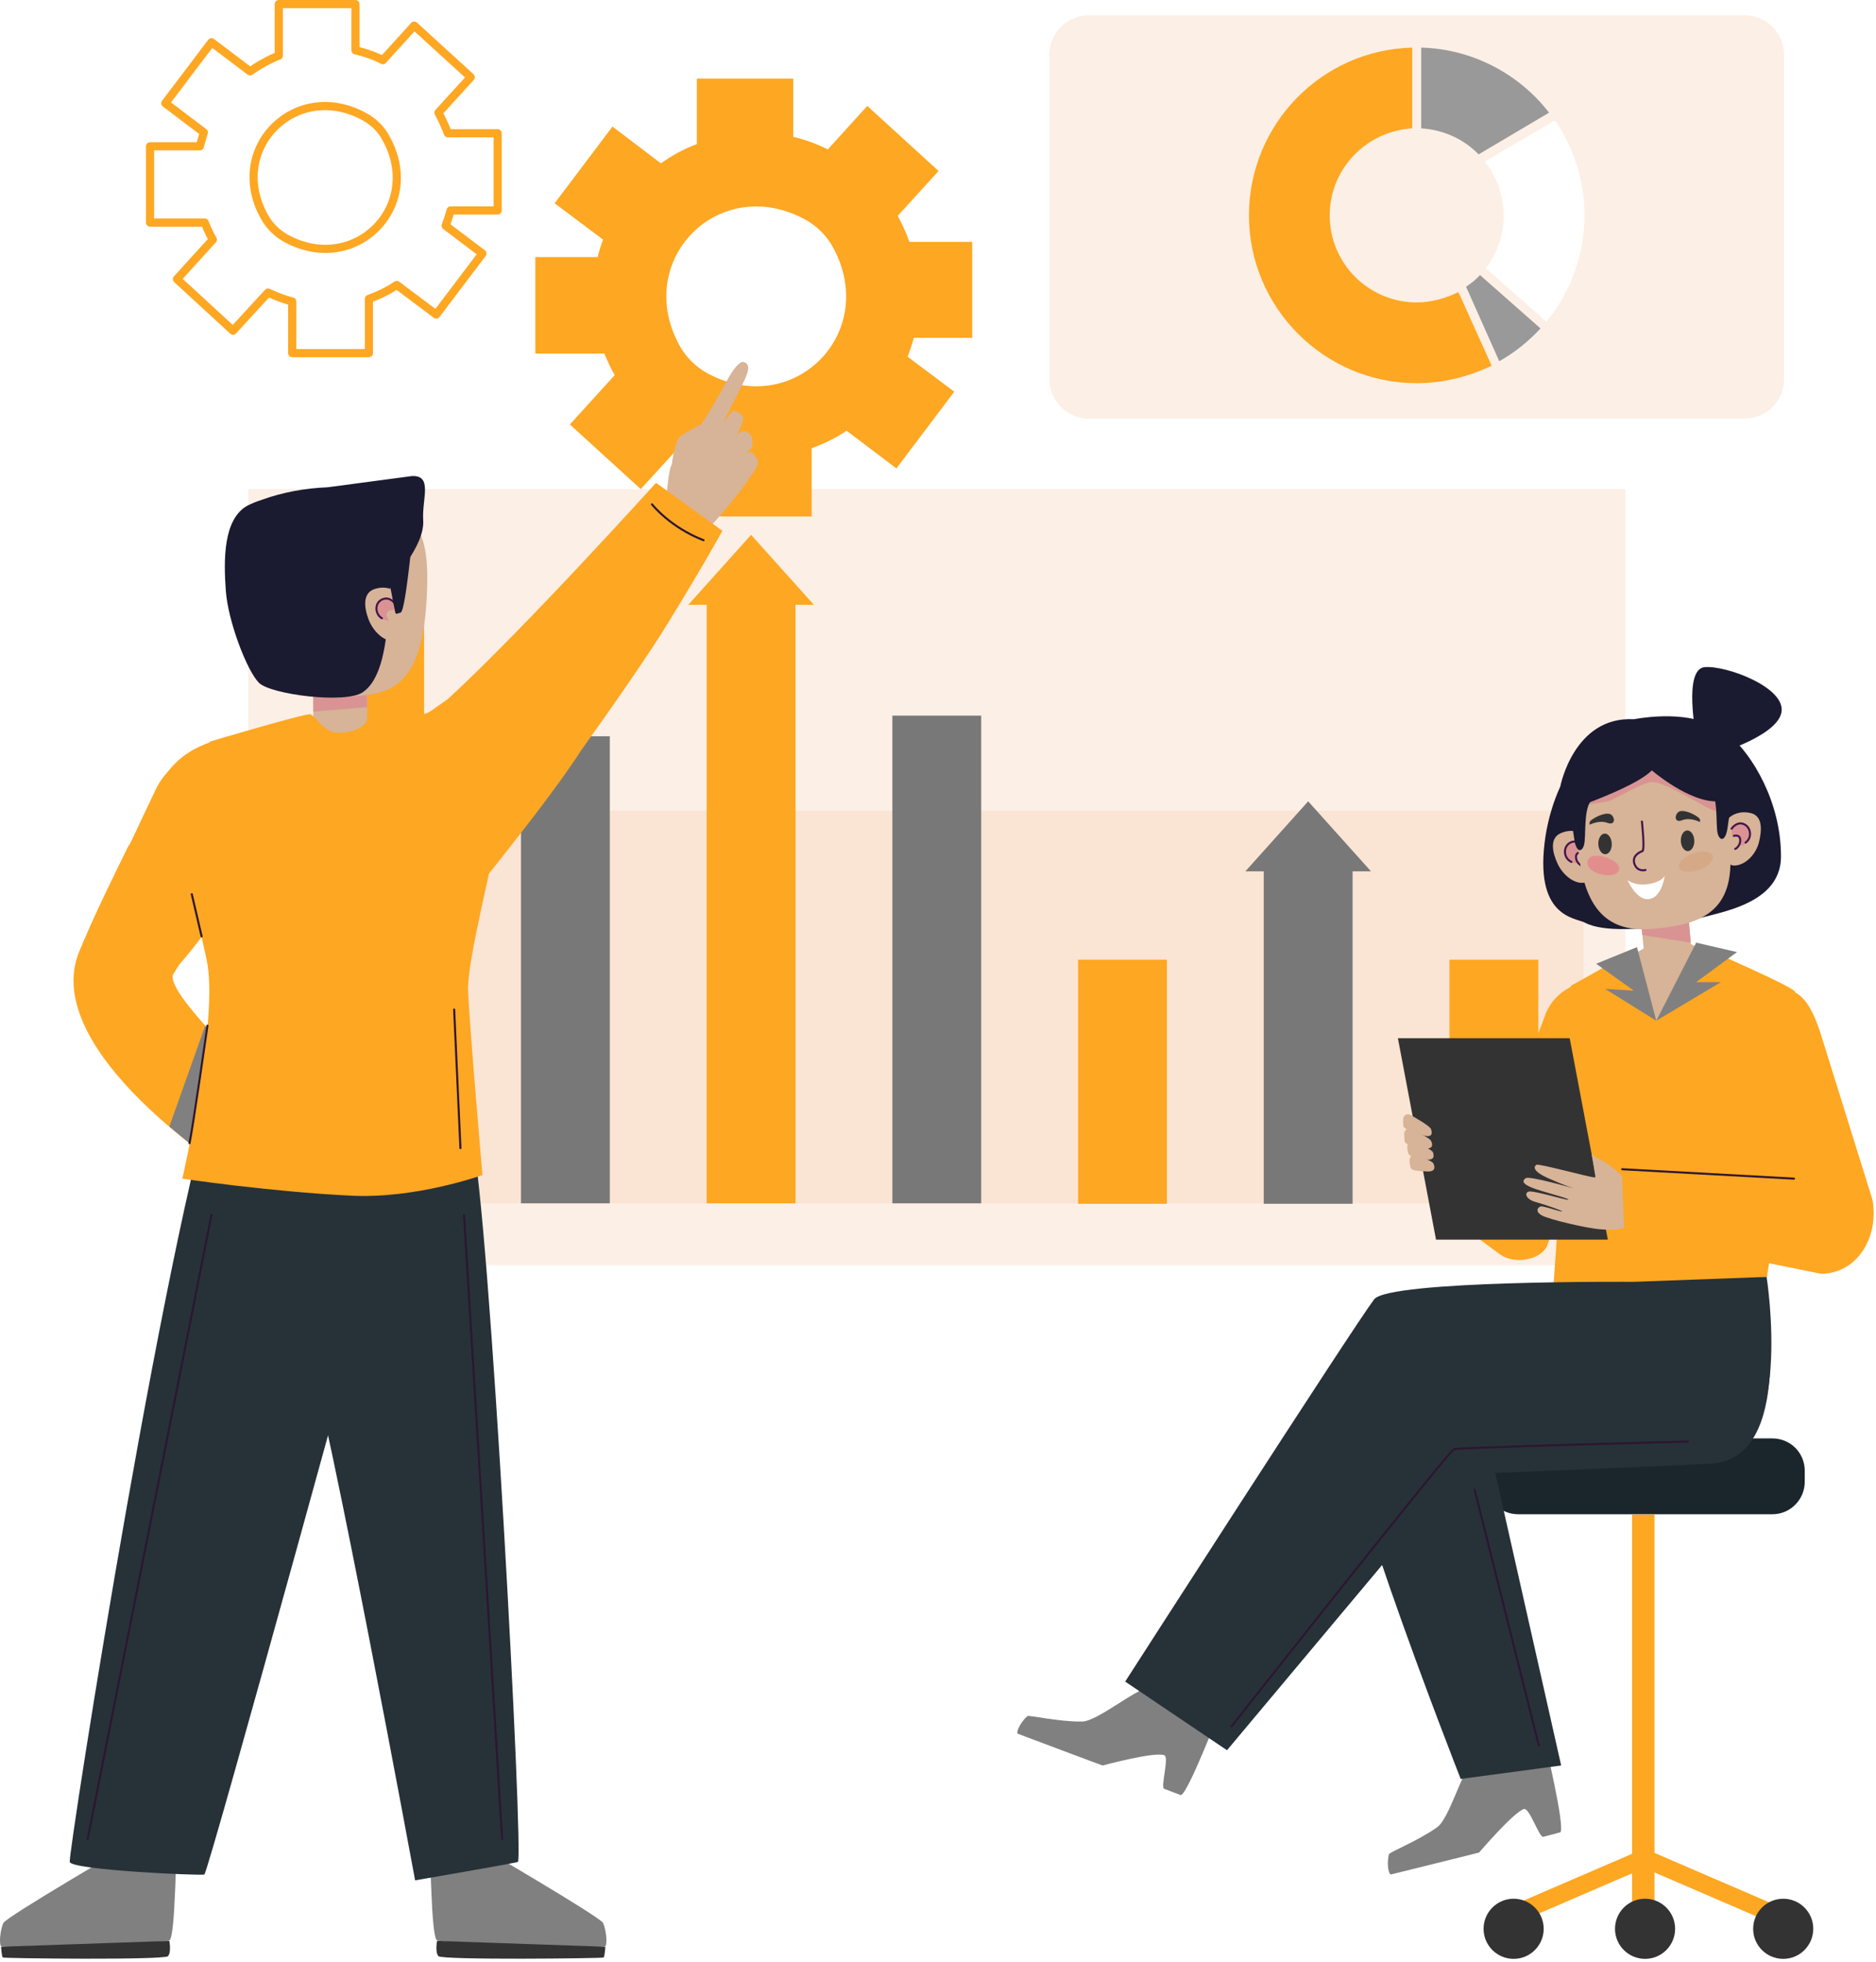 <svg width="460" height="481" viewBox="0 0 460 481" fill="none" xmlns="http://www.w3.org/2000/svg">
<path d="M398.53 119.894H60.875V310.169H398.53V119.894Z" fill="#FCEFE5"/>
<path d="M388.303 198.754H71.106V294.991H388.303V198.754Z" fill="#FAE4D3"/>
<path d="M103.988 148.71H82.211V294.991H103.988V148.71Z" fill="#FEA722"/>
<path d="M149.523 180.496H127.746V294.991H149.523V180.496Z" fill="#787878"/>
<path d="M240.59 175.437H218.812V294.991H240.59V175.437Z" fill="#787878"/>
<path d="M286.125 235.269H264.348V295.101H286.125V235.269Z" fill="#FEA722"/>
<path d="M331.656 210.302H309.879V295.101H331.656V210.302Z" fill="#787878"/>
<path d="M336.167 213.601H305.371L320.769 196.444L336.167 213.601Z" fill="#787878"/>
<path d="M195.058 145.081H173.281V294.991H195.058V145.081Z" fill="#FEA722"/>
<path d="M199.565 148.27H168.77L184.167 131.113L199.565 148.27Z" fill="#FEA722"/>
<path d="M377.191 235.269H355.414V295.101H377.191V235.269Z" fill="#FEA722"/>
<path d="M427.786 102.626H266.987C261.598 102.626 257.309 98.227 257.309 92.948V13.428C257.309 8.039 261.708 3.75 266.987 3.75H427.786C433.175 3.75 437.465 8.149 437.465 13.428V92.838C437.574 98.227 433.175 102.626 427.786 102.626Z" fill="#FCEFE5"/>
<path d="M347.384 74.14C335.616 74.14 326.047 64.572 326.047 52.803C326.047 41.365 335.066 32.126 346.285 31.466V11.669C324.068 12.219 306.25 30.476 306.25 52.803C306.25 75.46 324.728 93.938 347.384 93.938C353.764 93.938 360.033 92.398 365.752 89.648L361.683 80.629L357.613 71.611C354.424 73.15 350.904 74.14 347.384 74.14Z" fill="#FEA722"/>
<path d="M381.259 29.486L364.102 39.605C367.071 43.344 368.721 48.074 368.721 52.803C368.721 57.532 367.181 62.042 364.322 65.781L366.851 67.981L379.17 78.87C385.219 71.501 388.518 62.262 388.518 52.803C388.518 44.444 385.989 36.305 381.259 29.486Z" fill="white"/>
<path d="M348.484 11.669V31.466C353.764 31.796 358.823 33.996 362.562 37.845L379.83 27.616C372.351 17.938 360.803 11.998 348.484 11.669Z" fill="#999999"/>
<path d="M362.894 67.431C361.904 68.531 360.804 69.411 359.484 70.291L367.623 88.548C371.363 86.459 374.772 83.709 377.742 80.519L362.894 67.431Z" fill="#999999"/>
<path d="M122.028 51.593H110.479C110.149 52.913 109.709 54.123 109.269 55.333L118.288 62.152L106.96 77.11L97.281 69.851C95.191 71.281 92.882 72.38 90.462 73.26C90.462 73.26 90.462 73.26 90.462 73.37V86.569H71.654V73.92C69.565 73.37 67.585 72.6 65.715 71.721L57.136 81.069L43.388 68.421L52.187 58.742C51.417 57.422 50.757 55.993 50.207 54.563C50.097 54.563 50.097 54.563 49.987 54.563H36.789V35.865H48.997C49.327 34.656 49.657 33.556 49.987 32.456L40.529 25.307L51.857 10.349L61.316 17.498C63.516 15.958 65.825 14.638 68.355 13.648V1H87.162V12.329C89.472 12.878 91.782 13.648 93.871 14.748L101.57 6.279L115.429 18.928L107.51 27.616C108.389 29.266 109.159 30.916 109.819 32.676H122.028V51.593ZM89.362 28.606C72.534 19.367 55.487 36.415 64.835 53.133C66.045 55.333 67.915 57.203 70.115 58.412C86.942 67.651 103.99 50.603 94.641 33.886C93.431 31.576 91.562 29.816 89.362 28.606Z" stroke="#FEA722" stroke-width="2" stroke-miterlimit="10" stroke-linecap="round" stroke-linejoin="round"/>
<path d="M238.611 82.829H224.093C223.653 84.369 223.103 86.019 222.553 87.448L233.992 96.027L219.804 114.835L207.595 105.596C204.956 107.356 202.096 108.785 199.017 109.885V109.995V126.603H175.37V110.875C172.73 110.215 170.31 109.225 167.891 108.126L157.112 119.894L139.734 104.056L150.733 91.958C149.743 90.308 148.973 88.548 148.203 86.678C148.093 86.678 147.983 86.678 147.873 86.678H131.266V63.032H146.554C146.884 61.602 147.323 60.172 147.873 58.742L135.995 49.833L150.183 31.026L162.062 40.045C164.811 38.065 167.671 36.525 170.86 35.315V19.257H194.507V33.556C197.477 34.215 200.336 35.315 202.976 36.635L212.655 25.966L230.142 41.914L220.134 52.913C221.234 55.003 222.223 57.092 222.993 59.292H238.391V82.829H238.611ZM197.587 53.903C176.47 42.244 155.022 63.691 166.681 84.809C168.221 87.558 170.53 89.868 173.28 91.408C194.397 103.066 215.844 81.619 204.186 60.502C202.646 57.752 200.336 55.443 197.587 53.903Z" fill="#FEA722"/>
<path d="M90.022 168.837H76.824V188.195H90.022V168.837Z" fill="#D7B398"/>
<path d="M76.824 174.447V168.837H90.022V173.347L76.824 174.447Z" fill="#D99393"/>
<path d="M104.43 149.48C102.78 168.837 95.191 170.707 83.973 170.707C72.754 170.707 63.516 165.208 63.516 149.48C63.516 137.822 72.754 128.253 83.973 128.253C95.191 128.363 106.96 118.684 104.43 149.48Z" fill="#D7B398"/>
<path d="M101.019 116.705C106.189 116.485 103.439 122.314 103.769 127.483C104.209 133.972 96.18 141.781 95.74 144.091C94.97 148.16 95.74 165.208 88.921 169.717C84.631 172.577 66.484 170.267 63.514 167.408C60.545 164.438 55.925 152.34 55.375 144.861C54.825 137.272 54.715 127.263 60.655 123.964C61.535 123.524 62.744 122.974 64.174 122.534C69.343 120.664 74.843 119.674 80.342 119.454L101.019 116.705Z" fill="#1A1A30"/>
<path d="M96.619 144.751C96.619 144.751 94.64 143.431 91.78 144.421C88.92 145.411 89.25 148.82 90.35 151.79C91.45 154.759 94.2 157.399 96.619 157.069C99.149 156.629 99.479 145.851 96.619 144.751Z" fill="#D7B398"/>
<path d="M96.729 147.831C96.729 147.831 96.179 146.511 94.309 146.621C92.439 146.731 92.109 148.491 92.329 149.59C92.549 150.69 92.879 152.01 95.409 152.12C95.409 152.12 94.529 151.13 94.859 150.25C95.189 149.37 96.619 149.59 96.619 149.59L96.729 147.831Z" fill="#D99393"/>
<path d="M96.73 147.83C96.73 147.83 95.85 146.621 94.531 146.731C93.321 146.841 92.111 147.83 92.331 149.59C92.551 151.02 93.651 151.57 93.651 151.57" stroke="#45154B" stroke-width="0.5" stroke-miterlimit="10" stroke-linecap="round" stroke-linejoin="round"/>
<path d="M101.019 132.542C101.019 132.542 99.369 149.81 98.269 150.14C97.169 150.47 97.059 150.8 96.84 149.81C96.62 148.82 94.09 135.402 94.09 135.402L101.019 132.542Z" fill="#1A1A30"/>
<path d="M116.306 451.94C116.306 451.94 147.102 469.867 147.872 471.407C148.642 473.057 148.972 476.577 148.422 477.126C147.872 477.786 108.717 476.357 107.177 475.697C105.637 475.037 105.527 452.27 105.527 452.27L116.306 451.94Z" fill="#808080"/>
<path d="M148.422 477.237C148.422 477.237 148.312 479.656 147.982 479.876C147.652 480.096 108.387 480.536 107.507 479.546C106.628 478.556 107.178 475.807 107.178 475.807L148.422 477.237Z" fill="#333333"/>
<path d="M120.045 454.14L105.527 454.47L105.857 464.918L123.125 456.009L120.045 454.14Z" fill="#808080"/>
<path d="M32.389 451.94C32.389 451.94 1.593 469.868 0.823 471.407C0.053 473.057 -0.277 476.577 0.273 477.127C0.823 477.787 39.978 476.357 41.518 475.697C43.057 475.037 43.167 452.27 43.167 452.27L32.389 451.94Z" fill="#808080"/>
<path d="M0.273 477.237C0.273 477.237 0.383 479.656 0.713 479.876C1.043 480.096 40.308 480.536 41.188 479.546C42.068 478.557 41.518 475.807 41.518 475.807L0.273 477.237Z" fill="#333333"/>
<path d="M28.65 454.14L43.168 454.47L42.838 464.918L25.57 456.009L28.65 454.14Z" fill="#808080"/>
<path d="M105.968 258.696C105.968 258.696 111.577 263.205 115.756 279.373C119.936 295.541 128.515 456.119 126.975 456.449C125.435 456.889 101.788 460.959 101.788 460.959C101.788 460.959 80.891 347.674 74.842 328.536C68.903 309.399 56.914 258.256 56.914 258.256L105.968 258.696Z" fill="#263238"/>
<path d="M94.531 300.6C94.531 300.6 51.087 459.199 50.097 459.529C49.217 459.859 17.541 458.429 17.101 456.449C16.661 454.47 42.068 292.571 55.266 258.476L94.531 300.6Z" fill="#263238"/>
<path d="M51.856 297.851L21.5 450.84" stroke="#2D1630" stroke-width="0.5" stroke-miterlimit="10" stroke-linecap="round" stroke-linejoin="round"/>
<path d="M113.777 297.851L123.126 450.84" stroke="#2D1630" stroke-width="0.5" stroke-miterlimit="10" stroke-linecap="round" stroke-linejoin="round"/>
<path d="M180.43 106.806C180.43 106.806 181.2 105.926 182.189 105.707C183.179 105.487 183.949 106.476 184.279 106.916C184.609 107.466 184.499 109.226 184.389 109.666C184.279 109.996 182.299 111.646 182.299 111.646C182.299 111.646 182.409 109.996 181.859 108.786C181.31 107.576 180.43 106.806 180.43 106.806Z" fill="#D7B398"/>
<path d="M182.191 111.536C182.191 111.536 183.181 110.656 184.171 110.876C185.051 111.096 185.821 112.855 185.931 113.405C185.931 113.955 184.391 116.485 183.951 116.925C183.841 116.925 185.051 114.395 182.191 111.536Z" fill="#D7B398"/>
<path d="M172.073 103.947C172.073 103.947 167.013 106.476 166.354 107.466C165.694 108.566 164.594 113.405 164.814 113.735C165.034 114.065 168.443 111.096 169.983 108.896C171.523 106.696 172.073 103.947 172.073 103.947Z" fill="#D7B398"/>
<path d="M177.352 103.507C177.352 103.507 179.661 100.537 179.881 100.647C180.211 100.757 181.861 101.197 182.191 102.297C182.411 103.507 180.761 106.696 180.431 106.696C180.101 106.806 180.871 103.837 177.352 103.507Z" fill="#D7B398"/>
<path d="M172.07 103.947C172.07 103.947 175.59 98.227 176.8 96.028C177.9 93.828 180.759 88.219 182.409 88.769C184.059 89.319 183.399 91.078 182.849 92.508C182.299 93.938 177.35 103.507 177.35 103.507C177.35 103.507 173.83 107.246 172.07 103.947Z" fill="#D7B398"/>
<path d="M172.072 103.947C172.072 103.947 165.802 112.636 164.813 113.735C163.823 114.835 163.383 122.754 163.383 122.754C163.383 122.754 172.072 130.893 172.732 130.563C173.391 130.233 182.96 119.125 183.84 116.925C184.72 114.725 183.95 113.185 183.73 112.306C183.51 111.426 182.52 111.316 182.52 111.316C182.52 111.316 182.52 109.116 182.08 108.126C181.64 107.136 180.431 106.586 180.431 106.586C180.431 106.586 180.761 104.937 179.771 104.057C178.781 103.177 177.241 103.507 177.241 103.507C177.241 103.507 174.381 101.417 172.072 103.947Z" fill="#D7B398"/>
<path d="M31.62 207.113C27.441 215.582 23.261 224.05 19.412 233.289C9.403 257.816 57.027 287.842 57.027 287.842L64.945 266.175C64.945 266.175 39.979 243.078 42.508 238.788C42.949 238.129 42.728 238.348 43.938 236.479C37.779 233.069 34.48 210.742 31.62 207.113Z" fill="#FEA722"/>
<path d="M79.353 189.955L69.564 176.757C69.564 176.757 59.886 179.396 53.946 181.156C45.367 183.686 42.838 187.095 40.308 190.175C39.428 191.275 38.658 192.485 38.108 193.694L21.391 229C22.16 232.629 39.538 239.338 42.508 237.799C45.477 236.259 70.664 200.733 70.664 200.733L64.945 189.295L79.353 189.955Z" fill="#FEA722"/>
<path d="M46.027 188.525L72.424 179.506C75.063 184.016 81.772 196.554 84.412 196.774C87.492 197.104 89.362 178.517 89.362 178.517C94.091 178.736 106.299 174.667 109.379 172.577C112.458 170.488 108.059 181.926 110.039 185.336C112.788 189.845 125.327 187.535 123.127 199.194C120.597 212.172 114.548 235.709 114.768 242.748C114.988 249.787 118.288 288.062 118.288 288.062C118.288 288.062 102.12 293.891 86.172 293.121C66.045 292.131 44.708 288.942 44.708 288.942C44.708 288.942 53.836 249.237 50.647 235.159C39.648 186.215 46.027 188.525 46.027 188.525Z" fill="#FEA722"/>
<path d="M164.04 152.34C172.949 137.822 177.129 130.123 177.129 130.123L160.851 118.354C160.851 118.354 128.735 153.99 109.818 171.367C106.848 173.457 104.648 174.997 104.648 174.997C108.608 183.466 117.187 217.451 117.187 217.451C117.187 217.451 117.627 217.011 118.287 216.131C119.057 215.141 120.376 213.602 121.916 211.622C127.745 204.253 137.644 191.605 142.373 184.126C150.952 172.137 159.421 159.929 164.04 152.34Z" fill="#FEA722"/>
<path d="M90.023 176.537C90.243 176.097 90.023 176.537 90.463 176.427C91.893 176.207 103.551 175.327 104.211 176.867C104.981 178.846 88.703 208.542 84.634 208.322C77.485 207.883 51.308 183.356 51.418 181.816C51.418 181.816 75.395 174.667 76.165 175.107C78.035 176.207 79.575 179.946 83.424 179.616C84.854 179.616 88.813 179.176 90.023 176.537Z" fill="#FEA722"/>
<path d="M50.868 252.096C50.868 252.096 47.789 274.203 46.579 280.363L41.52 276.183L50.318 251.437L50.868 252.096Z" fill="#808080"/>
<path d="M159.863 123.634C159.863 123.634 164.263 129.243 172.512 132.433" stroke="#2D1630" stroke-width="0.5" stroke-miterlimit="10" stroke-linecap="round" stroke-linejoin="round"/>
<path d="M112.899 281.463L111.359 247.477" stroke="#2D1630" stroke-width="0.5" stroke-miterlimit="10" stroke-linecap="round" stroke-linejoin="round"/>
<path d="M47.02 219.211L49.439 229.55" stroke="#2D1630" stroke-width="0.5" stroke-miterlimit="10" stroke-linecap="round" stroke-linejoin="round"/>
<path d="M50.868 251.437C50.868 251.437 47.349 276.074 46.469 280.253" stroke="#2D1630" stroke-width="0.5" stroke-miterlimit="10" stroke-linecap="round" stroke-linejoin="round"/>
<path d="M434.609 371.21H372.247C367.848 371.21 364.328 367.691 364.328 363.291V360.542C364.328 356.142 367.848 352.623 372.247 352.623H434.609C439.008 352.623 442.528 356.142 442.528 360.542V363.291C442.528 367.581 439.008 371.21 434.609 371.21Z" fill="#1B262C"/>
<path d="M405.683 371.32H400.184V476.906H405.683V371.32Z" fill="#FEA722"/>
<path d="M401.647 453.822L368.418 468.144L370.159 472.184L403.388 457.862L401.647 453.822Z" fill="#FEA722"/>
<path d="M403.349 458.013L436.578 472.335L438.319 468.295L405.091 453.973L403.349 458.013Z" fill="#FEA722"/>
<path d="M371.146 480.206C375.216 480.206 378.515 476.907 378.515 472.837C378.515 468.767 375.216 465.468 371.146 465.468C367.077 465.468 363.777 468.767 363.777 472.837C363.777 476.907 367.077 480.206 371.146 480.206Z" fill="#333333"/>
<path d="M403.373 480.206C407.443 480.206 410.742 476.907 410.742 472.837C410.742 468.767 407.443 465.468 403.373 465.468C399.303 465.468 396.004 468.767 396.004 472.837C396.004 476.907 399.303 480.206 403.373 480.206Z" fill="#333333"/>
<path d="M437.248 480.206C441.318 480.206 444.617 476.907 444.617 472.837C444.617 468.767 441.318 465.468 437.248 465.468C433.178 465.468 429.879 468.767 429.879 472.837C429.879 476.907 433.178 480.206 437.248 480.206Z" fill="#333333"/>
<path d="M424.269 180.496C417.67 174.776 407.551 175.106 400.622 176.316C385.884 175.546 382.584 192.814 382.584 192.814C380.825 196.664 379.615 200.843 378.955 205.022C375.985 224.82 386.104 224.93 388.523 226.14C393.473 228.779 403.262 227.459 408.321 227.239C413.38 227.019 411.07 228.229 414.48 225.92C417.45 223.94 436.807 223.17 436.697 209.862C436.697 196.444 429.548 185.005 424.269 180.496Z" fill="#1A1A30"/>
<path d="M415.911 180.496C415.911 180.496 412.721 164.218 417.89 163.558C423.06 163.008 438.018 168.507 436.808 174.667C435.598 180.826 419.32 185.335 419.32 185.335L415.911 180.496Z" fill="#1A1A30"/>
<path d="M392.699 238.458L404.468 255.065L429.544 238.787L414.586 231.418L414.036 224.929L402.378 226.029L403.038 232.518L392.699 238.458Z" fill="#D7B398"/>
<path d="M414.587 231.088L414.037 224.929L402.379 226.029L402.709 229.219L414.587 231.088Z" fill="#D99393"/>
<path d="M387.532 204.142C387.532 204.142 385.442 203.043 382.693 204.252C379.943 205.462 380.603 208.872 381.923 211.731C383.242 214.591 386.212 216.901 388.632 216.351C391.051 215.691 390.501 205.022 387.532 204.142Z" fill="#D7B398"/>
<path d="M387.972 207.222C387.972 207.222 387.312 206.012 385.552 206.342C383.792 206.672 383.572 208.432 383.902 209.422C384.232 210.412 384.672 211.842 387.202 211.622C387.202 211.622 386.212 210.742 386.542 209.752C386.872 208.872 388.302 208.872 388.302 208.872L387.972 207.222Z" fill="#D99393"/>
<path d="M387.753 208.982C387.753 208.982 386.434 208.762 386.434 210.082C386.434 211.402 387.533 212.172 388.083 212.282" stroke="#45154B" stroke-width="0.5" stroke-miterlimit="10" stroke-linecap="round" stroke-linejoin="round"/>
<path d="M387.973 207.222C387.973 207.222 386.983 206.122 385.664 206.342C384.564 206.562 383.464 207.662 383.794 209.422C384.124 210.852 385.334 211.292 385.334 211.292" stroke="#45154B" stroke-width="0.5" stroke-miterlimit="10" stroke-linecap="round" stroke-linejoin="round"/>
<path d="M424.488 200.073C424.488 200.073 426.248 198.643 429.217 199.303C432.187 199.963 432.077 203.373 431.307 206.452C430.537 209.532 428.007 211.951 425.588 212.171C421.078 212.721 421.848 201.503 424.488 200.073Z" fill="#D7B398"/>
<path d="M424.598 203.153C424.598 203.153 425.038 201.833 426.907 201.833C428.667 201.833 429.217 203.483 429.107 204.583C428.997 205.682 428.777 207.112 426.247 207.442C426.247 207.442 427.017 206.342 426.577 205.573C426.137 204.693 424.708 205.023 424.708 205.023L424.598 203.153Z" fill="#D99393"/>
<path d="M425.148 204.913C425.148 204.913 426.468 204.473 426.688 205.682C426.908 206.892 425.918 207.992 425.478 208.102" stroke="#45154B" stroke-width="0.5" stroke-miterlimit="10" stroke-linecap="round" stroke-linejoin="round"/>
<path d="M424.598 203.153C424.598 203.153 425.368 201.943 426.687 201.833C427.787 201.833 429.107 202.713 429.107 204.473C429.107 205.902 428.007 206.562 428.007 206.562" stroke="#45154B" stroke-width="0.5" stroke-miterlimit="10" stroke-linecap="round" stroke-linejoin="round"/>
<path d="M386.983 207.992C388.413 223.17 394.352 228.779 405.57 227.679C416.789 226.69 425.588 223.72 424.158 208.212C423.058 196.664 415.139 184.345 403.921 185.335C392.702 186.325 385.883 196.444 386.983 207.992Z" fill="#D7B398"/>
<path d="M388.084 197.433C388.084 197.433 392.043 196.883 394.243 196.443C395.783 196.113 402.822 191.714 405.022 191.714C407.991 191.604 416.35 196.883 419.32 198.313C423.059 200.183 422.069 196.663 422.069 196.663C422.069 196.663 419.21 190.724 410.851 187.754C402.492 184.785 394.023 190.174 394.023 190.174C394.023 190.174 387.864 192.044 388.084 197.433Z" fill="#D99393"/>
<path d="M402.602 201.393C402.602 201.393 403.371 208.432 402.712 208.652C402.052 208.872 399.962 209.862 400.842 211.952C401.612 213.822 403.481 213.272 403.481 213.272" stroke="#45154B" stroke-width="0.5" stroke-miterlimit="10" stroke-linecap="round" stroke-linejoin="round"/>
<path d="M393.362 210.082C391.052 209.422 389.622 209.862 389.292 211.072C388.962 212.172 389.952 213.602 392.262 214.262C394.572 214.922 396.661 214.482 396.991 213.272C397.321 212.062 395.671 210.632 393.362 210.082Z" fill="#E28E8D"/>
<path d="M393.658 209.409C394.568 209.373 395.262 208.213 395.208 206.817C395.153 205.421 394.371 204.318 393.461 204.354C392.551 204.389 391.857 205.549 391.911 206.945C391.965 208.341 392.747 209.444 393.658 209.409Z" fill="#333333"/>
<path d="M395.12 199.743C394.13 198.973 391.6 199.963 390.17 201.063C389.51 201.613 389.84 202.163 389.84 202.163C389.84 202.163 392.15 200.953 394.13 201.723C395.999 202.383 396.109 200.623 395.12 199.743Z" fill="#333333"/>
<path d="M415.138 209.202C417.447 208.432 419.537 208.652 419.977 209.752C420.417 210.852 418.877 212.391 416.567 213.271C414.258 214.041 412.168 213.821 411.728 212.721C411.398 211.511 412.938 209.972 415.138 209.202Z" fill="#D5A986"/>
<path d="M413.896 208.641C414.806 208.606 415.5 207.445 415.446 206.049C415.392 204.653 414.61 203.55 413.699 203.586C412.789 203.621 412.095 204.782 412.149 206.178C412.203 207.574 412.985 208.676 413.896 208.641Z" fill="#333333"/>
<path d="M411.508 199.084C412.498 198.314 415.028 199.304 416.458 200.403C417.118 200.953 416.788 201.503 416.788 201.503C416.788 201.503 414.478 200.293 412.498 201.063C410.628 201.833 410.518 199.963 411.508 199.084Z" fill="#333333"/>
<path d="M408.211 214.591C408.211 214.591 407.881 216.021 404.471 216.681C401.172 217.341 399.082 215.801 399.082 215.801C399.082 215.801 401.172 220.53 404.031 220.42C406.891 220.42 407.991 216.351 408.211 214.591Z" fill="white"/>
<path d="M384.014 193.144C384.014 193.144 385.553 202.163 385.993 205.572C386.433 208.982 387.863 209.092 388.413 207.112C388.963 205.133 388.193 198.203 390.283 196.114C392.262 194.134 382.804 189.735 384.014 193.144Z" fill="#1A1A30"/>
<path d="M425.59 190.394C425.59 190.394 424.05 199.413 423.61 202.823C423.17 206.232 421.74 206.342 421.19 204.362C420.64 202.383 421.41 195.454 419.32 193.364C417.341 191.274 426.799 186.985 425.59 190.394Z" fill="#1A1A30"/>
<path d="M388.962 196.994C388.962 196.994 401.72 192.374 405.019 188.855C405.019 188.855 414.258 196.774 421.187 196.444L418.108 182.915L394.241 180.056L385.332 194.684L388.962 196.994Z" fill="#1A1A30"/>
<path d="M385.554 241.758C382.364 243.188 379.835 245.937 378.735 249.237C372.136 267.934 353.328 296.86 353.328 296.86L367.846 307.529C371.146 309.949 377.745 309.069 379.395 305.329L386.984 283.332L385.554 241.758Z" fill="#FEA722"/>
<path d="M417.889 232.409C417.889 232.409 439.446 241.758 440.106 243.078C440.766 244.397 433.287 313.028 433.287 313.028L380.824 316.548L383.464 278.713C380.494 269.254 380.384 259.135 383.024 249.567L385.224 241.648L399.962 233.399L406.121 250.227C406.121 250.227 414.26 235.049 417.889 232.409Z" fill="#FEA722"/>
<path d="M426.798 265.844L427.348 283.002L397.762 286.631L398.312 302.469L433.177 313.028L436.806 293.561L426.798 265.844Z" fill="#FEA722"/>
<path d="M394.243 303.9H352.118L342.77 254.516H384.894L394.243 303.9Z" fill="#333333"/>
<path d="M344.088 274.203C344.198 273.324 345.078 272.884 345.848 273.324C347.388 274.203 350.687 276.073 350.907 276.843C351.237 277.833 351.237 279.043 348.817 278.273C345.848 277.393 344.198 276.733 344.088 275.963C344.088 275.633 343.978 274.863 344.088 274.203Z" fill="#D7B398"/>
<path d="M344.309 277.943C344.309 277.063 345.078 276.513 345.848 276.843C347.388 277.503 350.578 278.933 350.908 279.703C351.348 280.583 351.458 281.903 349.038 281.463C346.178 280.913 344.639 280.583 344.419 279.813C344.419 279.263 344.309 278.493 344.309 277.943Z" fill="#D7B398"/>
<path d="M345.078 281.023C345.078 280.143 345.848 279.593 346.618 279.813C348.048 280.473 351.017 281.792 351.347 282.452C351.677 283.332 351.787 284.542 349.588 284.212C346.948 283.772 345.408 283.442 345.298 282.672C345.188 282.452 345.078 281.682 345.078 281.023Z" fill="#D7B398"/>
<path d="M345.629 284.432C345.629 283.552 346.289 282.892 346.949 283.112C348.269 283.552 351.128 284.542 351.458 285.202C351.898 286.082 352.008 287.292 349.918 287.182C347.499 287.072 346.069 286.962 345.849 286.192C345.739 285.752 345.629 285.092 345.629 284.432Z" fill="#D7B398"/>
<path d="M400.182 291.141C400.182 291.141 397.872 288.062 394.793 285.752C392.483 284.102 391.383 283.992 390.283 282.892L391.163 288.281C391.273 288.501 391.163 288.721 390.833 288.611C389.843 288.611 377.305 285.202 376.755 285.532C376.205 285.862 375.435 286.962 379.615 288.831C383.794 290.701 385.994 291.361 385.994 291.361C385.994 291.361 374.995 288.172 374.115 288.831C372.795 289.711 373.785 290.701 377.855 291.911C381.924 293.121 384.784 293.891 384.564 294.111C384.234 294.331 375.765 291.691 374.775 292.131C373.785 292.461 374.115 294.001 376.535 294.661C378.955 295.321 383.244 296.86 383.024 296.97C382.804 297.19 378.405 295.541 377.745 295.76C377.085 295.98 376.315 296.97 378.075 297.96C379.834 298.95 389.183 301.15 392.593 301.37C396.552 301.7 398.092 301.15 399.632 300.49C400.842 299.94 403.591 294.881 400.182 291.141Z" fill="#D7B398"/>
<path d="M446.266 252.866L459.134 294.111C460.784 303.57 455.175 312.258 446.486 312.258L398.312 302.47L397.652 286.632L433.947 289.161L428.448 273.324C426.249 266.834 425.589 259.795 427.128 252.976C428.778 245.717 432.408 239.998 438.567 242.528C441.646 243.628 443.846 245.717 446.266 252.866Z" fill="#FEA722"/>
<path d="M401.391 232.189L391.383 236.259L400.622 242.858L393.583 242.418L406.121 250.227L401.391 232.189Z" fill="#808080"/>
<path d="M415.91 231.089L425.918 233.399L415.91 240.768H421.959L406.121 250.227L415.91 231.089Z" fill="#808080"/>
<path d="M397.762 286.632L439.886 288.941" stroke="#2D1630" stroke-width="0.5" stroke-miterlimit="10" stroke-linecap="round" stroke-linejoin="round"/>
<path d="M288.986 415.095C288.986 415.095 291.296 412.345 281.507 413.775C278.207 414.215 268.969 422.024 265.339 422.024C259.62 422.134 252.251 420.374 251.921 420.704C250.601 421.804 249.171 424.224 249.501 424.994C249.501 424.994 270.508 432.912 270.398 432.802C270.398 432.802 282.937 429.393 285.466 430.273C286.786 430.713 284.477 438.192 285.466 438.522L289.536 440.062C291.186 439.952 299.105 419.384 299.105 419.384L288.986 415.095Z" fill="#808080"/>
<path d="M367.846 428.953C367.846 428.953 368.176 425.434 360.917 432.033C358.497 434.232 355.308 446.001 352.338 447.981C347.719 451.28 340.68 454.03 340.57 454.58C340.13 456.23 340.24 459.089 341.01 459.529C341.01 459.529 362.787 454.14 362.677 454.14C362.677 454.14 371.146 444.241 373.675 443.471C374.995 443.031 377.415 450.51 378.405 450.29L382.584 449.19C383.904 448.201 378.735 426.643 378.735 426.643L367.846 428.953Z" fill="#808080"/>
<path d="M432.737 317.098C432.737 317.098 391.712 316.548 391.162 316.548C364.986 318.418 333.09 333.156 328.251 338.105C322.091 344.484 358.167 436.102 358.167 436.102L382.803 432.802L366.635 361.092C366.635 361.092 415.029 359.112 419.758 358.782C440.216 357.353 432.737 317.098 432.737 317.098Z" fill="#263238"/>
<path d="M433.177 313.028L400.512 314.238C400.512 314.238 340.57 313.798 336.94 318.528C331.551 325.677 275.898 412.235 275.898 412.235L300.865 429.063L357.618 361.312L369.386 360.762C369.386 360.762 415.03 358.892 419.759 358.562C440.216 357.353 433.177 313.028 433.177 313.028Z" fill="#263238"/>
<path d="M413.93 353.393C413.93 353.393 357.837 354.822 356.518 355.262C355.198 355.702 301.965 423.233 301.965 423.233" stroke="#2D1630" stroke-width="0.5" stroke-miterlimit="10" stroke-linecap="round" stroke-linejoin="round"/>
<path d="M361.578 365.161L377.306 427.853" stroke="#2D1630" stroke-width="0.5" stroke-miterlimit="10" stroke-linecap="round" stroke-linejoin="round"/>
</svg>

